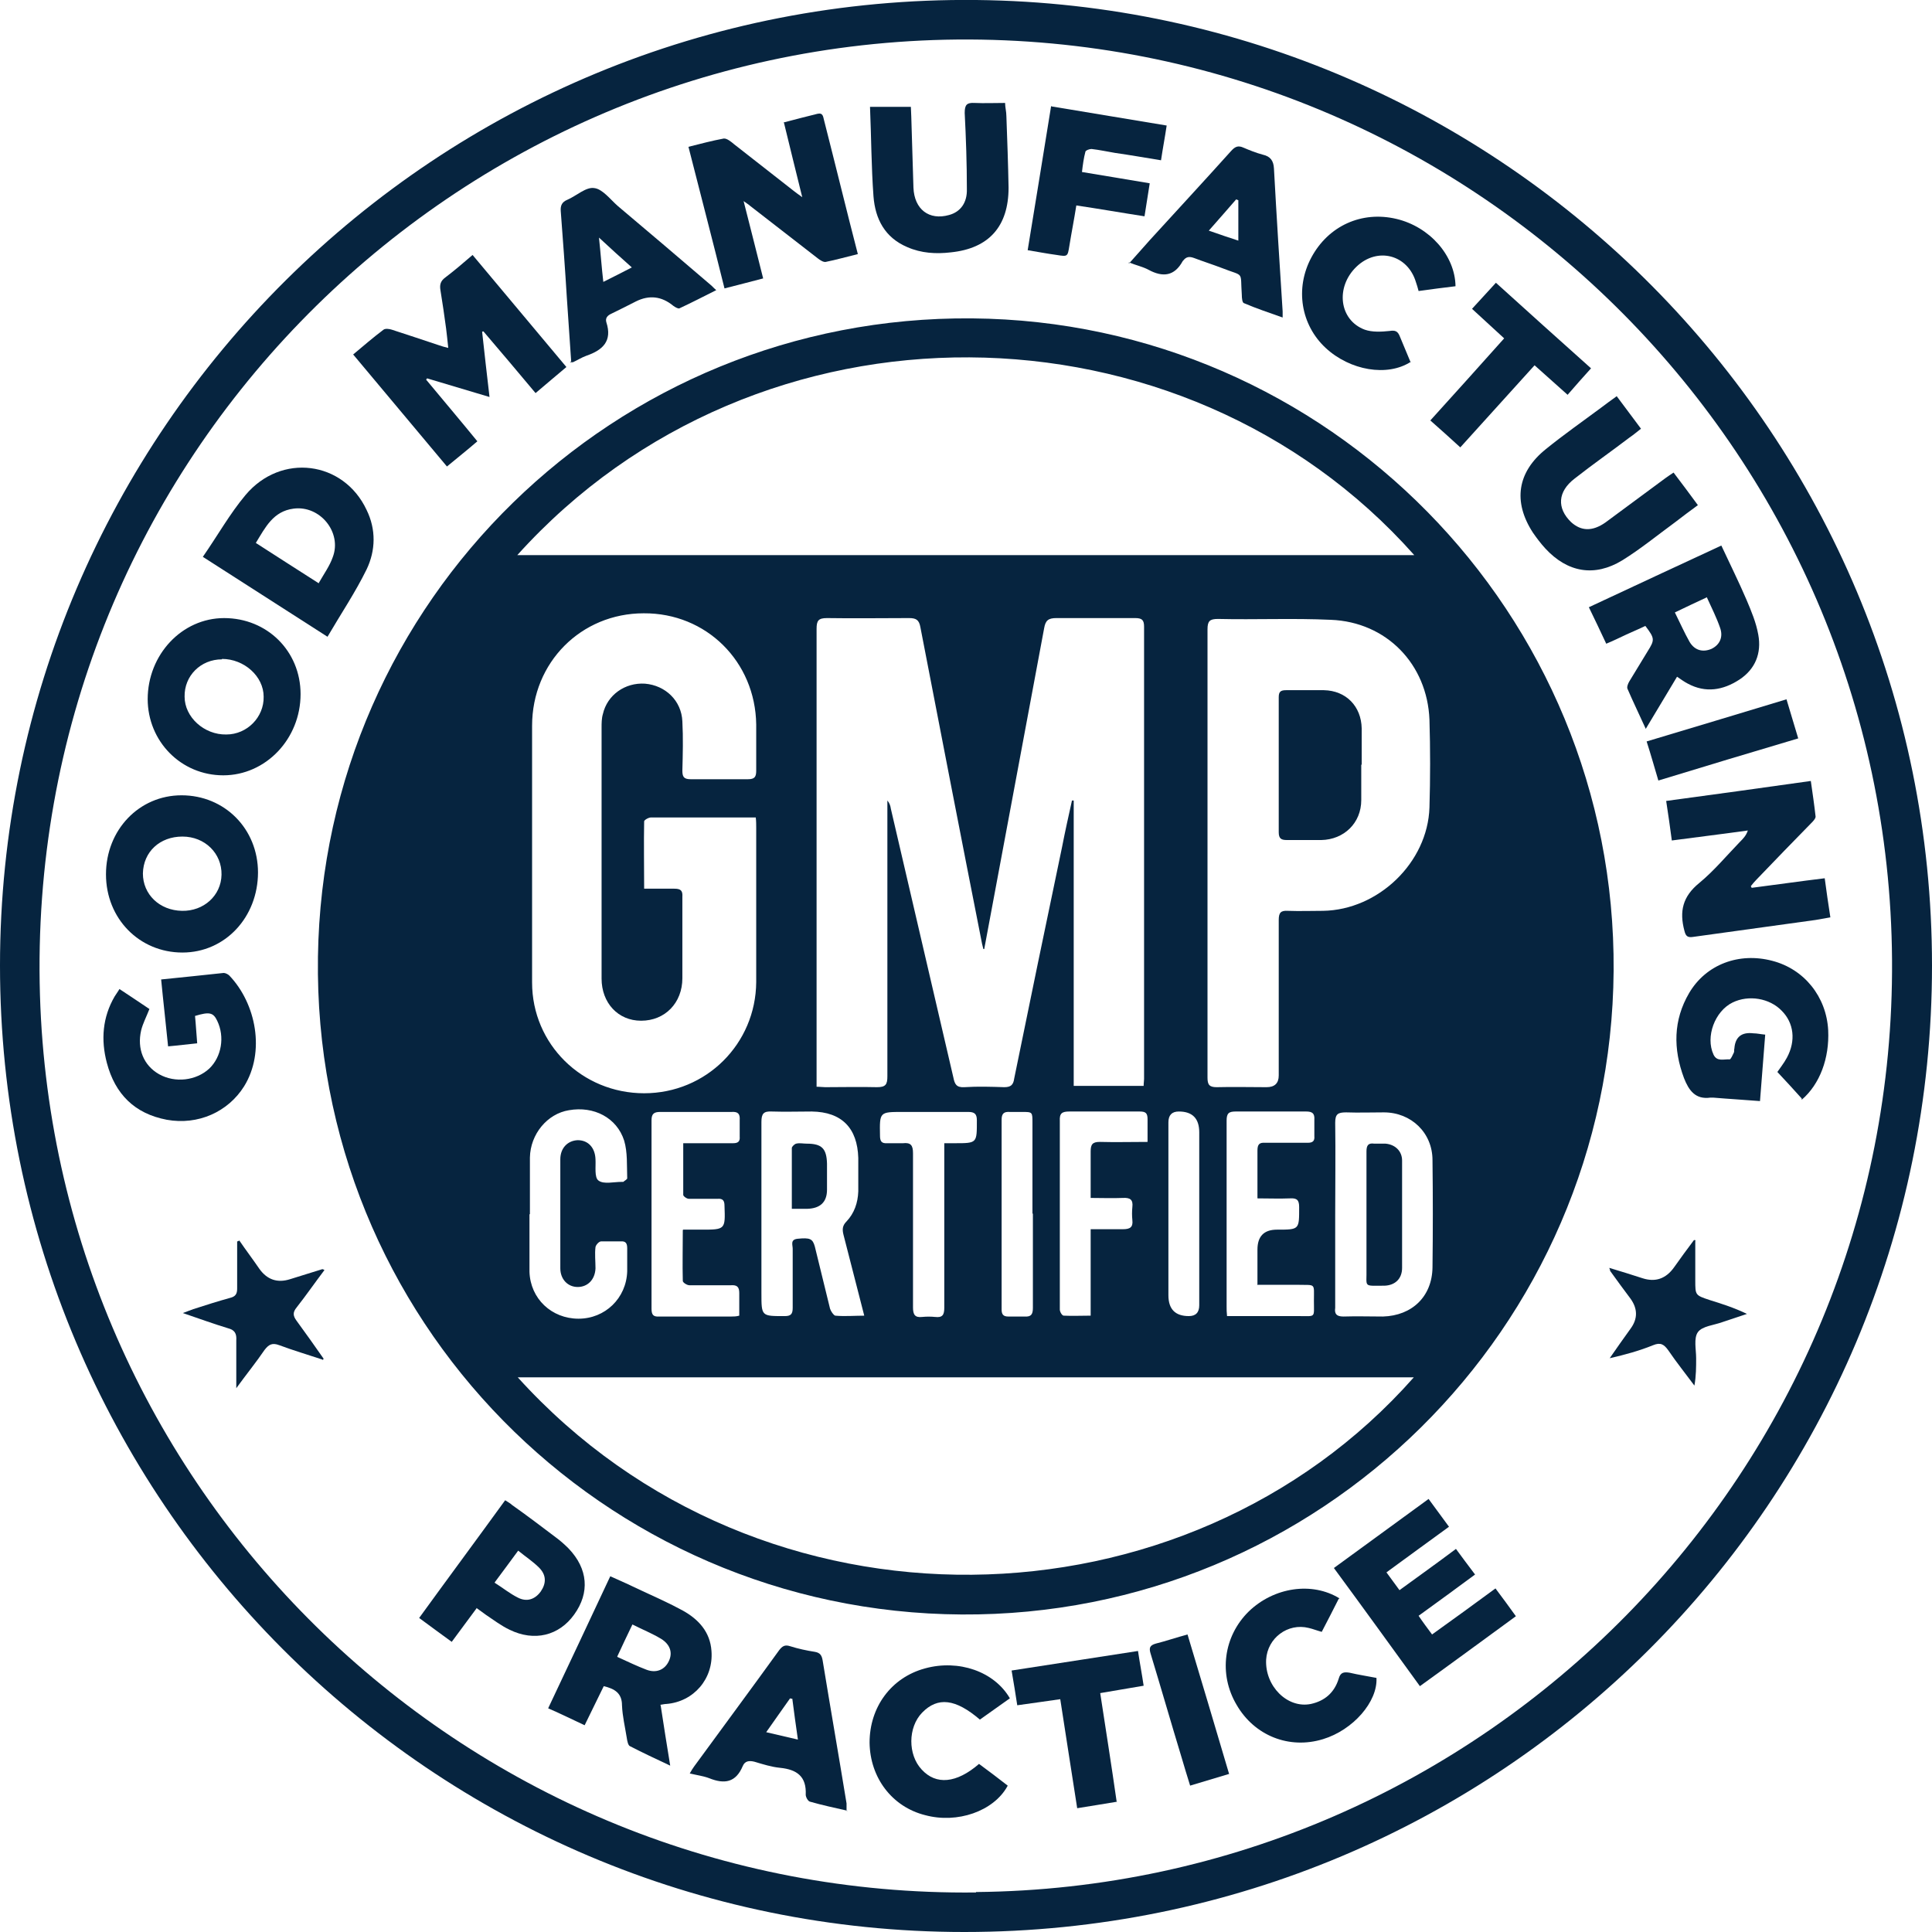 <?xml version="1.0" encoding="UTF-8"?>
<svg id="Layer_2" data-name="Layer 2" xmlns="http://www.w3.org/2000/svg" viewBox="0 0 44.48 44.48">
  <defs>
    <style>
      .cls-1 {
        fill: #06243f;
        stroke-width: 0px;
      }
    </style>
  </defs>
  <g id="Layer_1-2" data-name="Layer 1">
    <g>
      <path class="cls-1" d="M44.48,22.23c0,12.32-9.94,22.25-22.28,22.25C9.94,44.48,0,34.51,0,22.23,0,9.93,10.05-.13,22.48,0c12.14.13,22,10.01,22,22.23ZM22.47,43.56c11.71-.11,21.17-9.71,21.09-21.46-.08-11.79-9.73-21.29-21.52-21.19C10.22,1.02.56,10.81.92,22.91c.35,11.55,9.9,20.79,21.55,20.66Z"/>
      <path class="cls-1" d="M7.32,22.03c.12-8.21,6.83-14.77,15.06-14.7,8.2.07,14.83,6.8,14.77,15.02-.06,8.24-6.78,14.87-15.01,14.82-8.27-.05-14.94-6.81-14.82-15.13ZM11.91,12.78h20.65c-5.32-5.99-15.11-6.15-20.65,0ZM32.55,31.71H11.92c5.61,6.2,15.4,5.92,20.63,0ZM22.68,21.85s-.02,0-.04,0c-.01-.04-.02-.08-.03-.12-.48-2.43-.95-4.86-1.42-7.29-.03-.17-.1-.21-.26-.21-.63,0-1.26.01-1.89,0-.2,0-.24.06-.24.25,0,3.43,0,6.87,0,10.3,0,.07,0,.15,0,.24.08,0,.14.01.2.01.4,0,.79-.01,1.19,0,.2,0,.24-.06.24-.25,0-1.26,0-2.52,0-3.77,0-.86,0-1.72,0-2.58.05.06.07.12.08.19.48,2.06.96,4.13,1.44,6.19.03.15.07.23.25.22.31-.02.62-.01.92,0,.15,0,.21-.05.23-.2.36-1.77.73-3.55,1.1-5.32.07-.36.15-.72.23-1.08.01,0,.03,0,.04,0v6.57h1.61c0-.07.01-.11.01-.16,0-3.47,0-6.94,0-10.41,0-.16-.05-.2-.21-.2-.6,0-1.21,0-1.81,0-.19,0-.25.06-.28.23-.28,1.5-.56,3-.84,4.5-.18.96-.36,1.93-.54,2.89ZM14.81,20.46c.25,0,.48,0,.71,0,.15,0,.2.04.19.19,0,.62,0,1.25,0,1.87,0,.57-.4.98-.95.98-.53,0-.91-.41-.91-.97,0-1.92,0-3.85,0-5.77,0-.11,0-.22.03-.32.1-.44.51-.73.97-.7.47.04.84.39.86.87.02.38.01.75,0,1.13,0,.14.03.2.19.2.44,0,.88,0,1.32,0,.16,0,.19-.06.19-.2,0-.35,0-.7,0-1.06-.02-1.45-1.15-2.57-2.59-2.56-1.44,0-2.57,1.13-2.57,2.59,0,1.97,0,3.94,0,5.91,0,1.42,1.15,2.55,2.58,2.55,1.43,0,2.57-1.14,2.58-2.56,0-1.18,0-2.36,0-3.55,0-.07,0-.15-.01-.24-.29,0-.56,0-.83,0-.53,0-1.06,0-1.58,0-.06,0-.16.06-.16.09-.01.51,0,1.02,0,1.55ZM27.8,19.64c0,1.72,0,3.44,0,5.17,0,.16.04.22.21.22.38-.01.77,0,1.15,0q.28,0,.28-.27c0-1.19,0-2.39,0-3.58,0-.17.05-.22.21-.21.27.01.54,0,.81,0,1.27-.02,2.41-1.11,2.45-2.38.02-.67.02-1.35,0-2.02-.05-1.28-.99-2.25-2.27-2.3-.87-.04-1.73,0-2.6-.02-.19,0-.24.05-.24.24,0,1.72,0,3.44,0,5.17ZM19.9,30.3c-.17-.65-.32-1.26-.48-1.87-.03-.12-.03-.21.07-.31.18-.19.26-.43.27-.69,0-.26,0-.52,0-.77-.02-.69-.38-1.06-1.07-1.07-.31,0-.62.01-.92,0-.19-.01-.24.05-.24.24,0,1.31,0,2.63,0,3.94,0,.54,0,.53.54.53.14,0,.18-.05.18-.19,0-.45,0-.91,0-1.36,0-.09-.06-.21.11-.23.29-.03.35,0,.4.18.12.48.23.95.35,1.43.02.06.08.15.12.16.22.02.44,0,.69,0ZM30.74,27.94c0,.72,0,1.43,0,2.15,0,0,0,.01,0,.02-.02.14.03.2.19.2.3-.01.6,0,.91,0,.67-.02,1.13-.46,1.14-1.13.01-.82.01-1.65,0-2.47,0-.63-.49-1.1-1.12-1.1-.29,0-.58.01-.87,0-.19,0-.25.04-.25.24.01.7,0,1.41,0,2.11ZM12.19,27.96c0,.44,0,.88,0,1.32.02.62.51,1.08,1.13,1.08.61,0,1.1-.47,1.12-1.09,0-.18,0-.35,0-.53,0-.11-.03-.17-.15-.16-.15,0-.3,0-.45,0-.05,0-.12.08-.13.13-.02.16,0,.33,0,.49-.01.26-.18.43-.41.43-.23,0-.4-.18-.4-.43,0-.84,0-1.67,0-2.51,0-.26.17-.43.4-.44.24,0,.4.17.41.44.01.17-.03.42.07.49.12.09.35.03.53.03.01,0,.03,0,.04,0,.03-.03.1-.06.09-.09-.01-.29.01-.59-.07-.86-.17-.53-.7-.8-1.27-.7-.5.08-.89.55-.9,1.09,0,.43,0,.87,0,1.3ZM15.73,28.31c.15,0,.28,0,.41,0,.56,0,.56,0,.54-.55,0-.12-.04-.17-.16-.16-.22,0-.44,0-.66,0-.05,0-.13-.06-.13-.09,0-.39,0-.78,0-1.19.09,0,.16,0,.23,0,.31,0,.62,0,.92,0,.11,0,.16-.04.15-.15,0-.13,0-.25,0-.38.01-.15-.04-.2-.19-.19-.55,0-1.09,0-1.64,0-.14,0-.2.04-.2.19,0,1.45,0,2.89,0,4.34,0,.14.04.19.18.18.55,0,1.11,0,1.66,0,.05,0,.11,0,.18-.02,0-.18,0-.35,0-.52,0-.14-.05-.19-.19-.18-.32,0-.64,0-.96,0-.05,0-.15-.06-.15-.1-.01-.38,0-.76,0-1.17ZM28.95,29.59c0-.29,0-.56,0-.82q0-.46.45-.46c.52,0,.51,0,.51-.52,0-.16-.05-.21-.21-.2-.24.01-.49,0-.75,0,0-.38,0-.74,0-1.1,0-.14.04-.19.18-.18.33,0,.65,0,.98,0,.11,0,.16-.04.15-.15,0-.13,0-.25,0-.38.01-.15-.05-.19-.19-.19-.54,0-1.08,0-1.62,0-.16,0-.21.04-.21.21,0,1.43,0,2.85,0,4.28,0,.07,0,.13.01.22.09,0,.17,0,.24,0,.47,0,.94,0,1.41,0,.4,0,.35.05.35-.35,0-.42.05-.36-.37-.37-.31,0-.61,0-.94,0ZM26.42,26.31c0-.2,0-.37,0-.54,0-.14-.04-.18-.18-.18-.54,0-1.08,0-1.62,0-.17,0-.23.04-.22.22,0,1.21,0,2.41,0,3.62,0,.24,0,.48,0,.72,0,.05.05.14.09.14.2.01.4,0,.62,0v-1.99c.26,0,.5,0,.74,0,.16,0,.24-.04.22-.21-.01-.1-.01-.2,0-.3.02-.17-.05-.22-.22-.21-.24.01-.49,0-.74,0,0-.38,0-.72,0-1.07,0-.16.04-.22.21-.22.36.01.71,0,1.11,0ZM21.74,26.32c.11,0,.17,0,.24,0,.52,0,.51,0,.51-.53,0-.15-.06-.19-.2-.19-.5,0-1.01,0-1.51,0-.53,0-.53,0-.52.54,0,.13.03.19.17.18.12,0,.24,0,.36,0,.18-.02.23.05.23.23,0,1.18,0,2.37,0,3.55,0,.16.04.24.21.22.1-.01.2-.01.3,0,.17.02.21-.05.21-.21,0-1.17,0-2.34,0-3.51,0-.08,0-.16,0-.27ZM23.77,27.94h0c0-.7,0-1.39,0-2.09,0-.25,0-.25-.24-.25-.09,0-.19,0-.28,0-.14-.01-.19.04-.19.18,0,1.46,0,2.92,0,4.37,0,.11.04.16.15.16.13,0,.25,0,.38,0,.15.01.19-.05.19-.2,0-.72,0-1.44,0-2.17ZM27.61,27.96c0-.63,0-1.26,0-1.89q0-.48-.47-.48-.24,0-.24.25c0,1.33,0,2.65,0,3.98q0,.48.47.48.24,0,.24-.25c0-.7,0-1.4,0-2.09Z"/>
      <path class="cls-1" d="M8.12,8.17c.24-.2.47-.4.71-.58.04-.03.13-.02.19,0,.37.12.73.24,1.09.36.06.02.12.04.21.06-.02-.17-.03-.31-.05-.45-.04-.29-.08-.58-.13-.88-.02-.12,0-.21.11-.29.21-.16.41-.33.63-.52.72.86,1.43,1.71,2.16,2.58-.24.2-.46.39-.71.6-.4-.48-.8-.95-1.2-1.42-.01,0-.02,0-.03.01.05.48.11.97.17,1.5-.5-.15-.97-.29-1.44-.43,0,.01-.01.02-.02.03.39.47.78.93,1.18,1.42-.23.2-.46.38-.7.58-.72-.86-1.43-1.71-2.16-2.58Z"/>
      <path class="cls-1" d="M40.33,20.44c.55-.07,1.1-.15,1.68-.22.04.3.08.58.13.9-.12.02-.23.04-.34.06-.94.13-1.88.26-2.82.39-.13.02-.17-.02-.2-.14-.12-.45-.04-.79.34-1.1.34-.28.63-.63.94-.95.07-.07.14-.14.18-.26-.57.08-1.15.15-1.75.23-.04-.3-.08-.59-.13-.91,1.11-.15,2.2-.3,3.33-.46.04.28.08.55.11.82,0,.05-.06.11-.1.15-.42.43-.84.86-1.26,1.3-.05.05-.09.1-.13.15,0,.01.01.03.02.04Z"/>
      <path class="cls-1" d="M18.04,2.82c.27-.07.53-.14.78-.2.13-.03.13.07.15.14.14.54.27,1.08.41,1.63.12.48.24.96.37,1.46-.25.06-.49.13-.74.18-.05.01-.13-.04-.18-.08-.52-.4-1.04-.81-1.56-1.21-.03-.03-.07-.05-.15-.11.16.62.3,1.19.45,1.78-.3.08-.58.15-.89.23-.27-1.09-.55-2.16-.83-3.26.28-.07.54-.14.81-.19.07-.01.17.07.24.13.46.36.92.72,1.38,1.08.04.03.09.07.19.14-.15-.6-.28-1.14-.42-1.71Z"/>
      <path class="cls-1" d="M15.21,39.26c.07.46.14.9.22,1.39-.34-.16-.64-.3-.93-.45-.04-.02-.06-.12-.07-.19-.04-.25-.1-.5-.11-.75,0-.28-.17-.38-.42-.44-.14.29-.29.59-.44.9-.28-.13-.54-.26-.84-.39.48-1.01.95-2.02,1.43-3.04.25.11.49.22.72.33.32.15.64.29.95.46.36.2.63.49.66.93.05.64-.41,1.17-1.04,1.22-.04,0-.07.01-.14.02ZM14.22,38.15c.24.11.45.21.66.29.23.09.43,0,.52-.2.09-.19.03-.38-.18-.51-.2-.12-.42-.21-.66-.33-.12.25-.23.48-.35.74Z"/>
      <path class="cls-1" d="M38.61,15.58c-.24.4-.47.78-.72,1.2-.15-.33-.29-.62-.42-.92-.02-.04.01-.12.04-.17.14-.23.28-.46.42-.69.17-.27.17-.3-.05-.59-.14.07-.29.13-.44.2-.15.07-.29.14-.46.21-.13-.28-.26-.55-.4-.84,1.02-.48,2.02-.94,3.05-1.42.2.43.4.83.58,1.25.11.26.22.52.27.8.08.43-.07.8-.44,1.04-.37.24-.77.31-1.18.09-.08-.04-.16-.1-.25-.16ZM39.3,13.75c-.26.12-.49.23-.74.35.12.24.22.47.34.68.12.2.31.24.5.16.19-.09.28-.27.2-.49-.08-.23-.19-.45-.3-.69Z"/>
      <path class="cls-1" d="M4.67,12.82c.34-.49.62-.99.98-1.42.82-.98,2.26-.79,2.79.34.22.45.21.93,0,1.37-.26.53-.59,1.02-.9,1.55-.97-.62-1.9-1.22-2.87-1.84ZM7.34,13.42c.12-.21.25-.39.32-.59.22-.57-.29-1.2-.9-1.12-.47.06-.65.43-.87.79.48.31.95.61,1.45.93Z"/>
      <path class="cls-1" d="M5.94,20.08c0,1.04-.76,1.85-1.74,1.85-.99,0-1.76-.78-1.76-1.8,0-1.02.76-1.82,1.74-1.82.99,0,1.76.77,1.76,1.78ZM4.19,20.97c.5.01.9-.35.91-.83.01-.49-.38-.88-.9-.88-.52,0-.9.35-.91.85,0,.48.38.85.9.86Z"/>
      <path class="cls-1" d="M3.4,16.1c0-1.03.79-1.87,1.76-1.87.99,0,1.76.76,1.76,1.75,0,1.03-.8,1.87-1.78,1.87-.97,0-1.74-.78-1.74-1.76ZM5.11,15.18c-.49,0-.87.38-.86.86,0,.47.45.88.96.87.48,0,.87-.4.86-.87,0-.47-.45-.87-.96-.87Z"/>
      <path class="cls-1" d="M41.48,25.29c-.19-.21-.37-.41-.56-.61.06-.09.15-.2.22-.33.21-.39.16-.8-.12-1.08-.28-.29-.76-.37-1.13-.19-.41.2-.63.79-.44,1.2.08.17.24.1.37.11.03,0,.07-.1.1-.16.01-.03,0-.06.01-.09q.03-.4.44-.35c.08,0,.16.02.27.03-.04.51-.08,1.01-.12,1.53-.37-.03-.73-.05-1.08-.08-.02,0-.04,0-.06,0-.35.05-.5-.17-.61-.45-.25-.67-.25-1.33.12-1.96.39-.66,1.15-.94,1.91-.74.74.19,1.25.83,1.29,1.6.03.64-.19,1.24-.61,1.6Z"/>
      <path class="cls-1" d="M3.44,23.23c-.07.18-.15.33-.19.49-.1.43.06.81.41,1.01.37.21.86.15,1.16-.13.28-.27.36-.73.18-1.1-.09-.19-.18-.21-.51-.11.02.2.03.4.05.63-.22.02-.43.05-.67.07-.05-.51-.11-1.02-.16-1.54.5-.05.97-.1,1.44-.15.04,0,.1.03.13.06.62.65.83,1.76.34,2.55-.37.59-1.06.9-1.78.77-.74-.14-1.19-.59-1.38-1.31-.14-.53-.1-1.05.18-1.53.03-.05.07-.1.11-.17.24.16.47.31.69.46Z"/>
      <path class="cls-1" d="M34.9,37.21c-.74.54-1.46,1.07-2.21,1.61-.66-.91-1.31-1.81-1.98-2.72.73-.53,1.45-1.06,2.18-1.59.16.22.31.42.47.64-.48.35-.95.69-1.44,1.05.1.14.2.27.3.41.44-.32.86-.62,1.3-.95.14.19.28.38.44.59-.43.32-.86.63-1.3.95.1.15.2.28.31.43.49-.35.97-.7,1.46-1.06.16.21.31.42.47.64Z"/>
      <path class="cls-1" d="M20.97,2.45c0,.07.01.15.01.23.02.55.03,1.09.05,1.64.02.5.36.76.82.63.26-.07.42-.28.41-.6,0-.58-.02-1.17-.05-1.75,0-.19.05-.24.23-.23.22.01.45,0,.7,0,0,.1.03.2.03.31.02.55.04,1.09.05,1.64,0,.89-.45,1.4-1.33,1.49-.34.04-.68.02-1-.12-.52-.22-.74-.65-.78-1.17-.05-.68-.05-1.35-.08-2.06h.94Z"/>
      <path class="cls-1" d="M37.22,9.12c.19.25.37.5.56.75-.09.07-.17.14-.26.2-.42.32-.85.62-1.27.95-.39.3-.41.68-.08,1,.23.21.49.22.79.01.46-.34.92-.68,1.38-1.02.06-.04.11-.08.19-.13.19.25.37.49.56.75-.18.13-.35.26-.52.39-.41.3-.8.62-1.22.88-.64.39-1.26.28-1.77-.27-.11-.12-.2-.24-.29-.37-.46-.71-.36-1.39.3-1.92.42-.34.85-.64,1.28-.96.11-.08.21-.16.34-.25Z"/>
      <path class="cls-1" d="M13.15,8.32c-.03-.49-.07-.98-.1-1.47-.04-.66-.09-1.33-.14-1.99-.01-.13.03-.21.15-.26.21-.09.43-.3.62-.27.19.02.37.26.54.41.71.6,1.42,1.2,2.13,1.81.04.03.07.07.14.13-.3.15-.57.29-.85.42-.03.01-.1-.03-.14-.06q-.4-.33-.86-.1c-.18.09-.37.19-.56.28-.09.04-.15.1-.12.2.14.43-.08.64-.46.77-.11.04-.2.1-.31.15-.02,0-.04,0-.07,0ZM14.55,6.16c-.26-.23-.49-.44-.76-.69.04.37.06.68.1,1.02.24-.12.44-.22.67-.34Z"/>
      <path class="cls-1" d="M19.52,41.69c-.31-.07-.59-.13-.87-.21-.05-.01-.1-.11-.1-.16.02-.42-.2-.58-.59-.62-.2-.02-.39-.08-.59-.14-.12-.03-.22-.02-.27.1-.16.38-.42.42-.77.28-.13-.05-.28-.07-.45-.11.04-.07.07-.12.1-.16.65-.89,1.31-1.78,1.96-2.68.07-.09.13-.13.25-.09.19.06.38.1.57.13.12.02.16.08.18.2.18,1.1.37,2.19.55,3.29,0,.05,0,.1,0,.17ZM18.24,39.11s-.03,0-.05-.01c-.18.25-.35.5-.55.78.25.06.47.11.73.17-.05-.34-.09-.64-.13-.95Z"/>
      <path class="cls-1" d="M25.99,6.07c.17-.19.32-.36.48-.54.62-.68,1.25-1.36,1.87-2.05.09-.1.16-.14.29-.08.14.06.29.12.44.16.18.04.25.14.26.32.06,1.1.13,2.2.2,3.29,0,.03,0,.06,0,.14-.31-.11-.61-.21-.89-.33-.04-.01-.05-.12-.05-.19-.04-.57.07-.41-.46-.62-.21-.08-.43-.15-.64-.23-.11-.04-.18-.03-.25.06,0,0,0,0-.01.01-.19.35-.46.38-.79.2-.13-.07-.28-.1-.45-.17ZM28.51,4.61l-.05-.02c-.2.23-.4.46-.63.72.25.09.47.16.68.23v-.94Z"/>
      <path class="cls-1" d="M10.97,37.03c-.19.26-.38.51-.57.77-.25-.18-.49-.36-.75-.55.66-.91,1.32-1.8,1.98-2.71.06.04.12.07.16.11.34.24.67.49,1,.74.11.08.21.17.3.26.45.47.49,1.02.13,1.52-.35.49-.92.63-1.49.35-.19-.09-.36-.22-.54-.34-.07-.05-.14-.1-.22-.16ZM11.39,36.44c.19.12.35.25.53.34.21.11.4.04.53-.14.13-.19.13-.38-.04-.55-.14-.14-.31-.25-.48-.39-.18.25-.35.47-.54.73Z"/>
      <path class="cls-1" d="M23.19,41.13c-.32.57-1.15.86-1.89.66-.76-.19-1.27-.86-1.28-1.67,0-.82.5-1.5,1.28-1.71.77-.21,1.59.07,1.95.69-.23.16-.46.33-.69.49-.56-.48-.97-.53-1.33-.16-.33.34-.33.97-.01,1.31.33.36.8.32,1.32-.13.22.16.44.33.66.5Z"/>
      <path class="cls-1" d="M32.48,8.33c-.54.35-1.4.2-1.96-.32-.57-.53-.71-1.37-.33-2.08.39-.73,1.16-1.08,1.96-.89.76.18,1.35.84,1.36,1.55-.27.03-.55.07-.85.11-.02-.08-.04-.14-.06-.2-.19-.64-.89-.82-1.37-.36-.49.47-.4,1.23.19,1.45.17.06.38.05.57.03.13-.02.19,0,.24.13.08.2.17.4.25.6Z"/>
      <path class="cls-1" d="M30.82,36.81c-.13.26-.26.51-.39.76-.11-.03-.21-.07-.3-.09-.48-.12-.95.23-.98.73-.03.61.49,1.13,1.03,1.02.32-.07.54-.26.64-.58.04-.15.12-.16.25-.14.21.05.42.08.62.12.03.55-.54,1.2-1.23,1.41-.78.24-1.58-.08-1.99-.79-.42-.71-.3-1.58.28-2.15.58-.56,1.46-.69,2.09-.3Z"/>
      <path class="cls-1" d="M24.21,2.45c.89.15,1.76.29,2.65.44-.04.27-.09.53-.13.8-.37-.06-.71-.12-1.06-.17-.18-.03-.36-.07-.54-.09-.05,0-.13.03-.14.06-.04.15-.06.3-.08.47.53.09,1.04.17,1.56.26-.04.26-.08.5-.12.76-.52-.08-1.03-.17-1.57-.25-.05.32-.11.62-.16.93-.04.25-.04.25-.29.21-.22-.03-.43-.07-.67-.11.18-1.11.36-2.19.54-3.32Z"/>
      <path class="cls-1" d="M36.08,9.08c-.26-.23-.49-.44-.75-.67-.57.63-1.13,1.25-1.71,1.89-.23-.21-.45-.41-.69-.62.57-.63,1.13-1.25,1.7-1.89-.25-.23-.49-.45-.74-.68.19-.21.37-.4.55-.6.73.66,1.45,1.31,2.19,1.97-.18.2-.36.4-.54.61Z"/>
      <path class="cls-1" d="M25.72,41.48c-.31.05-.6.1-.92.15-.13-.84-.26-1.66-.39-2.51-.33.05-.65.09-.99.14-.04-.26-.08-.51-.13-.8.97-.15,1.93-.3,2.91-.45.04.27.09.53.13.8-.34.06-.66.11-1,.17.13.85.26,1.67.38,2.51Z"/>
      <path class="cls-1" d="M7.42,31.3c-.33-.11-.67-.21-.99-.33-.16-.06-.24-.02-.34.11-.19.28-.41.55-.65.88,0-.28,0-.51,0-.74,0-.12,0-.24,0-.36.01-.15-.03-.24-.19-.28-.33-.1-.66-.22-1.04-.35.11-.04.18-.07.24-.09.28-.09.56-.18.85-.26.12-.03.16-.09.16-.21,0-.36,0-.73,0-1.09.02,0,.03-.01.05-.02.15.22.31.43.46.65q.27.38.71.24c.25-.08.49-.15.74-.23,0,0,.02,0,.05.02-.22.29-.42.58-.64.86-.09.11-.09.19,0,.31.21.29.42.58.62.87,0,.01-.01.02-.02.03Z"/>
      <path class="cls-1" d="M39.03,28.56c0,.31,0,.61,0,.92,0,.34,0,.34.33.45.29.09.57.18.86.32-.19.06-.38.13-.57.19-.19.07-.46.09-.56.23-.1.14-.04.4-.04.6,0,.2,0,.41-.04.63-.2-.27-.41-.53-.6-.81-.1-.14-.18-.19-.35-.12-.32.13-.65.22-1,.3.16-.23.32-.46.48-.68q.25-.34,0-.69c-.16-.21-.31-.42-.47-.64,0,0,0-.02-.02-.07.27.08.52.16.77.24q.44.14.72-.25c.15-.21.3-.42.46-.63.02,0,.03,0,.05.01Z"/>
      <path class="cls-1" d="M41.13,16.1c.09.31.18.59.27.9-1.08.32-2.14.64-3.22.97-.09-.3-.17-.59-.27-.9,1.07-.32,2.13-.64,3.22-.97Z"/>
      <path class="cls-1" d="M28.3,40.84c-.31.09-.59.18-.9.27-.07-.23-.14-.45-.2-.66-.24-.79-.47-1.59-.71-2.38-.04-.13-.02-.19.12-.23.24-.06.47-.14.73-.21.32,1.07.64,2.13.96,3.22Z"/>
      <path class="cls-1" d="M31.34,17.61c0,.27,0,.54,0,.81,0,.53-.4.91-.92.92-.26,0-.53,0-.79,0-.13,0-.19-.03-.19-.18,0-1.04,0-2.07,0-3.11,0-.13.05-.16.17-.16.29,0,.58,0,.87,0,.51.01.86.37.87.88,0,.28,0,.55,0,.83h0Z"/>
      <path class="cls-1" d="M18.23,27.83c0-.48,0-.94,0-1.4,0-.03.06-.09.1-.1.08-.02.16,0,.24,0,.35,0,.46.11.47.46,0,.2,0,.4,0,.6,0,.29-.16.43-.45.44-.11,0-.22,0-.37,0Z"/>
      <path class="cls-1" d="M31.46,27.96c0-.48,0-.97,0-1.45,0-.14.04-.2.18-.18.09,0,.18,0,.26,0,.22.02.38.17.38.39,0,.82,0,1.65,0,2.47,0,.25-.16.4-.4.41-.51,0-.41.05-.42-.39,0-.41,0-.83,0-1.24Z"/>
    </g>
  </g>
</svg>